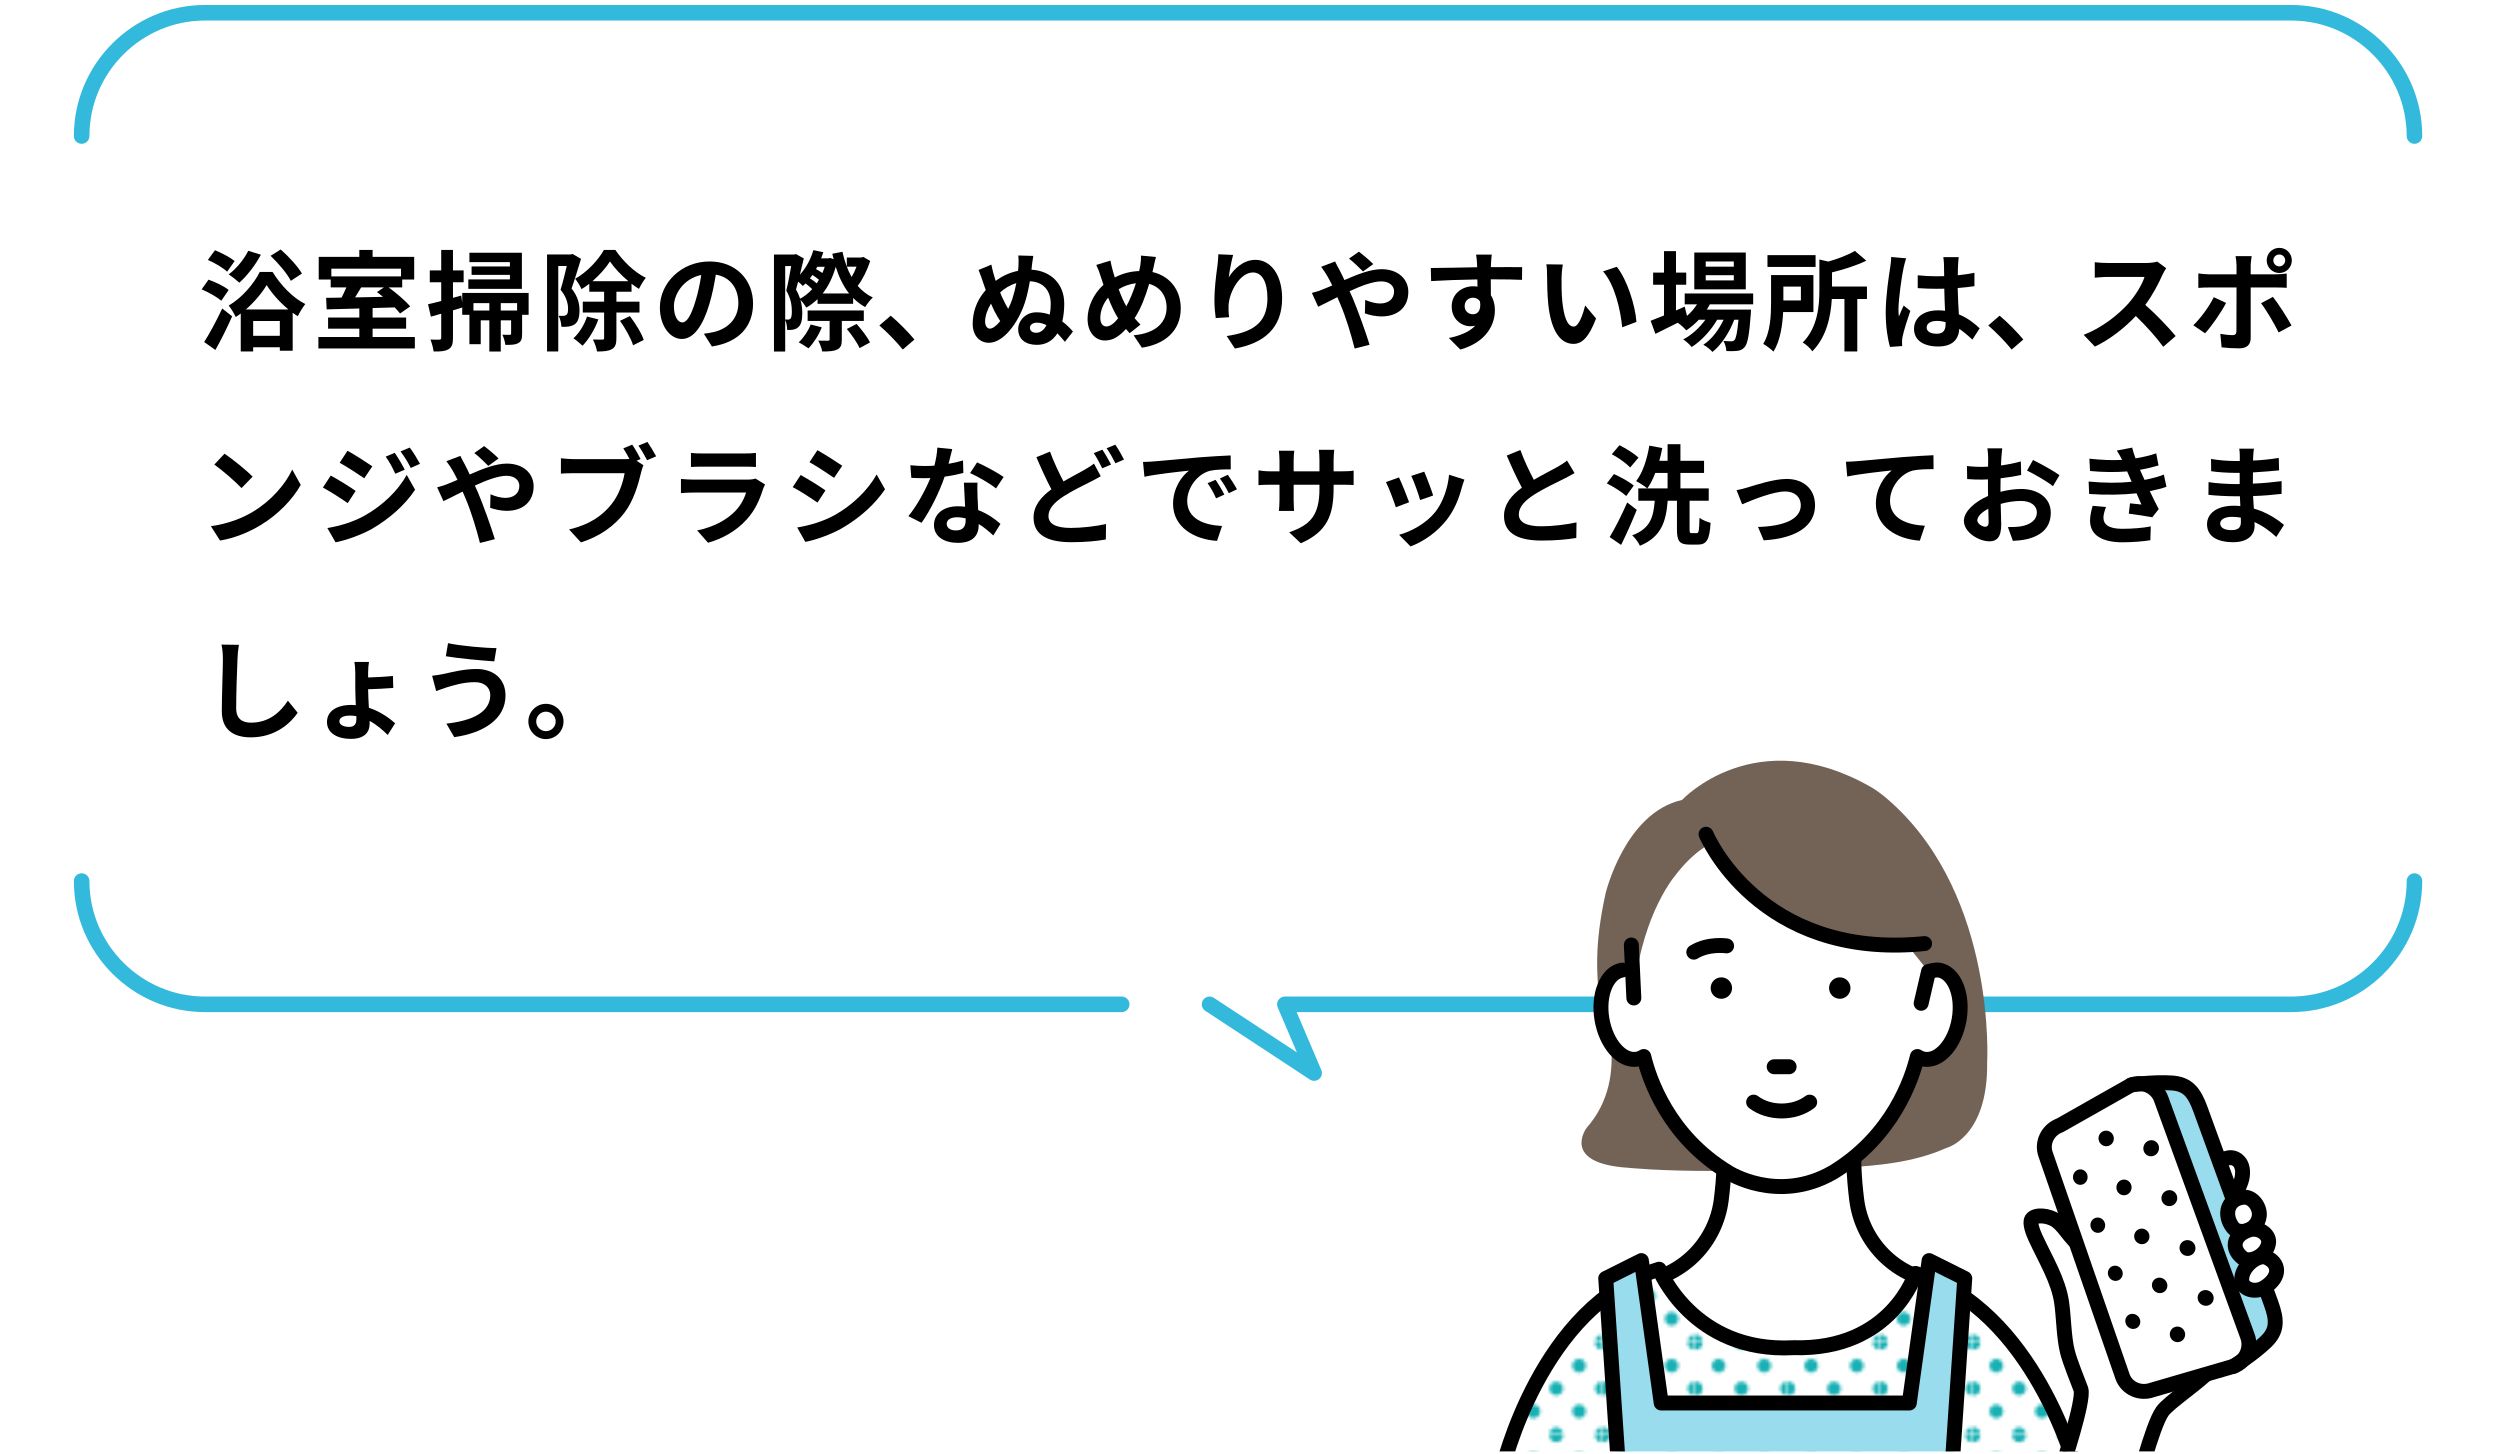 <?xml version="1.0" encoding="UTF-8"?>
<svg id="_レイヤー_2" data-name="レイヤー_2" xmlns="http://www.w3.org/2000/svg" xmlns:xlink="http://www.w3.org/1999/xlink" viewBox="0 0 643 374">
  <defs>
    <style>
      .cls-1, .cls-2, .cls-3 {
        fill: none;
      }

      .cls-1, .cls-4, .cls-3, .cls-5 {
        stroke-linecap: round;
        stroke-linejoin: round;
      }

      .cls-1, .cls-4, .cls-5 {
        stroke: #000;
        stroke-width: 3.84px;
      }

      .cls-6 {
        fill: url(#_新規パターンスウォッチ_57);
      }

      .cls-7 {
        fill: #17b0b4;
      }

      .cls-4, .cls-8 {
        fill: #fff;
      }

      .cls-9 {
        clip-path: url(#clippath-1);
      }

      .cls-10, .cls-5 {
        fill: #98dced;
      }

      .cls-3 {
        stroke: #32b9dc;
        stroke-width: 4px;
      }

      .cls-11 {
        fill: #736357;
      }

      .cls-12 {
        clip-path: url(#clippath);
      }
    </style>
    <clipPath id="clippath">
      <rect class="cls-2" y="0" width="643" height="374"/>
    </clipPath>
    <clipPath id="clippath-1">
      <rect class="cls-2" x="365.555" y="172.19" width="227.531" height="201.101"/>
    </clipPath>
    <pattern id="_新規パターンスウォッチ_57" data-name="新規パターンスウォッチ 57" x="0" y="0" width="28.597" height="28.596" patternTransform="translate(-1444.761 3297.704) scale(.821)" patternUnits="userSpaceOnUse" viewBox="0 0 28.597 28.596">
      <g>
        <rect class="cls-2" x="0" width="28.597" height="28.596"/>
        <path class="cls-7" d="M28.597,30.741c1.182,0,2.143-.96,2.143-2.145s-.961-2.145-2.143-2.145-2.146.96-2.146,2.145.96,2.145,2.146,2.145Z"/>
        <path class="cls-7" d="M14.298,30.741c1.184,0,2.145-.96,2.145-2.145s-.961-2.145-2.145-2.145-2.145.96-2.145,2.145.96,2.145,2.145,2.145Z"/>
        <circle class="cls-7" cy="28.596" r="2.145"/>
        <path class="cls-7" d="M28.597,16.443c1.182,0,2.143-.96,2.143-2.145s-.961-2.145-2.143-2.145-2.146.961-2.146,2.145.96,2.145,2.146,2.145Z"/>
        <path class="cls-7" d="M14.298,16.443c1.184,0,2.145-.96,2.145-2.145s-.961-2.145-2.145-2.145-2.145.961-2.145,2.145.96,2.145,2.145,2.145Z"/>
        <circle class="cls-7" cy="14.298" r="2.145"/>
        <path class="cls-7" d="M28.597,2.145c1.182,0,2.143-.96,2.143-2.145s-.961-2.145-2.143-2.145-2.146.96-2.146,2.145.96,2.145,2.146,2.145Z"/>
        <path class="cls-7" d="M14.298,2.145c1.184,0,2.145-.96,2.145-2.145s-.961-2.145-2.145-2.145-2.145.96-2.145,2.145.96,2.145,2.145,2.145Z"/>
        <path class="cls-7" d="M0,2.145c1.183,0,2.145-.96,2.145-2.145S1.183-2.145,0-2.145-2.145-1.185-2.145,0-1.185,2.145,0,2.145Z"/>
        <path class="cls-7" d="M-14.299,2.145c1.185,0,2.146-.96,2.146-2.145s-.961-2.145-2.146-2.145-2.144.96-2.144,2.145.96,2.145,2.144,2.145Z"/>
        <path class="cls-7" d="M-14.299,0"/>
        <path class="cls-7" d="M7.149,23.591c1.184,0,2.145-.959,2.145-2.144s-.961-2.145-2.145-2.145-2.145.96-2.145,2.145.96,2.144,2.145,2.144Z"/>
        <path class="cls-7" d="M21.447,23.591c1.183,0,2.145-.959,2.145-2.144s-.962-2.145-2.145-2.145-2.145.96-2.145,2.145.959,2.144,2.145,2.144Z"/>
        <path class="cls-7" d="M7.149,9.294c1.184,0,2.145-.96,2.145-2.145s-.961-2.145-2.145-2.145-2.145.96-2.145,2.145.96,2.145,2.145,2.145Z"/>
        <path class="cls-7" d="M21.447,9.294c1.183,0,2.145-.96,2.145-2.145s-.962-2.145-2.145-2.145-2.145.96-2.145,2.145.959,2.145,2.145,2.145Z"/>
        <path class="cls-7" d="M-7.149,9.294c1.184,0,2.145-.96,2.145-2.145s-.961-2.145-2.145-2.145-2.145.96-2.145,2.145.96,2.145,2.145,2.145Z"/>
        <path class="cls-7" d="M-7.149,7.149"/>
      </g>
    </pattern>
  </defs>
  <g id="_レイヤー_5" data-name="レイヤー_5">
    <g class="cls-12">
      <g>
        <path class="cls-3" d="M621,226.609c0,17.437-14.267,31.704-31.704,31.704h-258.829l7.532,17.674-26.901-17.674"/>
        <path class="cls-3" d="M21,226.609c0,17.437,14.267,31.704,31.704,31.704h235.8"/>
      </g>
      <path class="cls-3" d="M21,34.986c0-17.437,14.267-31.704,31.704-31.704h536.593c17.437,0,31.704,14.267,31.704,31.704"/>
      <g class="cls-9">
        <path class="cls-11" d="M423.307,272.549c-.529.335-1.1.574-1.716.68-2.724.458-5.503-1.634-7.296-5.076.772,7.205-.323,15.256-6.212,21.92,0,0-6.854,9.138,10.661,10.281,0,0,8.346.871,22.36.811.059-.507.105-.988.136-1.433-12.483-9.25-16.685-21.977-17.934-27.182Z"/>
        <path class="cls-11" d="M486.684,206.608c-3.454-3.147-5.542-4.214-5.542-4.214-29.708-16.938-48.524,3.354-48.524,3.354-14.758,3.321-19.678,24.105-19.678,24.105-2.845,13.131-2.573,20.814-.896,32.663,0-.021-.002-.043-.002-.064,0-.042-.001-.084-.001-.126,0-.286.007-.567.021-.846h0c.223-4.311,2.177-4.912,5.069-5.402.855-.142,1.715-.011,2.545.335l1.381-7.129c5.969-31.134,23.949-36.114,29.871-35.52.347-.043.683-.079,1.006-.107.323-.029.633-.05.929-.066.444-.023.857-.033,1.235-.031.504.003.945.025,1.315.063.318-.023.648-.034.986-.035.123,0,.252.006.377.009.218.004.436.008.662.02.161.009.327.026.492.039.196.016.391.031.592.054.189.021.383.05.577.077.181.025.361.05.545.081.216.036.435.077.655.12.166.032.331.065.499.101.242.052.487.11.733.17.147.036.295.074.443.113.27.071.541.147.815.228.125.037.251.076.377.115.3.093.601.191.906.297.094.033.19.068.284.102.338.121.677.247,1.019.382.045.018.091.038.136.056,8.01,3.218,17.083,12.126,22.114,25.613,1.739,4.14,2.99,8.772,3.525,13.944.83-.346,1.688-.478,2.543-.335,3.016.51,5.017,3.179,5.093,7.391.026.887-.049,1.885-.238,3.005-1.003,5.939-4.799,10.251-8.483,9.632-.581-.1-1.118-.326-1.618-.642-.906,3.774-2.108,10.071-8.029,16.837-1.556,2.056-3.39,4.109-5.546,6.064.014.779.489,2.249.494,3.21,6.997-.521,16.503-1.1,25.245-5.019,0,0,10.71-2.644,10.483-21.921,0,0,2.45-42.246-24.409-66.722Z"/>
        <g>
          <path class="cls-8" d="M498.931,329.687s-.308-.025-.85-.101c-10.79-1.516-19.169-10.17-20.535-20.982-.675-5.345-1.202-12.747-.22-19.28h-34.399c.982,6.533.455,13.935-.22,19.28-1.366,10.813-9.745,19.466-20.535,20.982-.542.076-.85.101-.85.101-14.261,14.596,31.022,21.559,38.315,22.574v.131s.176-.022.49-.064c.314.042.49.064.49.064v-.131c7.293-1.015,52.576-7.977,38.315-22.574Z"/>
          <path class="cls-1" d="M498.931,329.687s-.308-.025-.85-.101c-10.79-1.516-19.169-10.17-20.535-20.982-.675-5.345-1.202-12.747-.22-19.28h-34.399c.982,6.533.455,13.935-.22,19.28-1.366,10.813-9.745,19.466-20.535,20.982-.542.076-.85.101-.85.101-14.261,14.596,31.022,21.559,38.315,22.574v.131s.176-.022.49-.064c.314.042.49.064.49.064v-.131c7.293-1.015,52.576-7.977,38.315-22.574Z"/>
        </g>
        <path class="cls-8" d="M533.968,377.98s-10.673-41.157-41.286-50.455c0,0-6.127,19.822-31.354,19.101-25.949,1.442-34.598-20.182-34.598-20.182-30.614,9.298-40.361,51.537-40.361,51.537h147.6Z"/>
        <path class="cls-8" d="M533.968,377.98s-10.673-41.157-41.286-50.455c0,0-6.127,19.822-31.354,19.101-25.949,1.442-34.598-20.182-34.598-20.182-30.614,9.298-40.361,51.537-40.361,51.537h147.6Z"/>
        <path class="cls-6" d="M533.968,377.98s-10.673-41.157-41.286-50.455c0,0-6.127,19.822-31.354,19.101-25.949,1.442-34.598-20.182-34.598-20.182-30.614,9.298-40.361,51.537-40.361,51.537h147.6Z"/>
        <path class="cls-1" d="M533.968,377.98s-10.673-41.157-41.286-50.455c0,0-6.127,19.822-31.354,19.101-25.949,1.442-34.598-20.182-34.598-20.182-30.614,9.298-40.361,51.537-40.361,51.537h147.6Z"/>
        <path d="M458.86,294.71c-.1,0-.201,0-.303-.003h-.011c-.585,0-4.656-.109-7.711-3.045-2.133-2.05-3.249-4.916-3.317-8.52-.01-.545.199-1.071.58-1.459.382-.389.904-.608,1.448-.608h19.148c.545,0,1.067.219,1.448.608.381.388.591.914.58,1.459-.002.117-.353,11.568-11.865,11.568ZM458.572,290.649c.013,0,.026,0,.035,0,5.27.078,7.107-3.214,7.733-5.517h-14.543c1.121,5.389,6.107,5.542,6.743,5.516h.032Z"/>
        <polygon class="cls-5" points="507.376 388.43 502.28 374.162 505.337 328.809 496.165 324.223 491.069 360.855 486.275 360.855 432.054 360.855 427.26 360.855 422.165 324.223 412.992 328.809 416.05 374.162 410.954 388.43 408.957 408.083 432.054 408.083 486.275 408.083 509.372 408.083 507.376 388.43"/>
        <g>
          <path class="cls-8" d="M486.36,237.887c-13.083-13.62-37.639-22.523-53.809-13.459-6.584,3.69-11.446,9.762-12.973,18.623l.324,6.816c-.884-.368-1.8-.509-2.71-.357-3.921.663-6.236,6.33-5.171,12.653,1.067,6.325,5.11,10.917,9.033,10.258.619-.106,1.193-.347,1.724-.684,1.372,5.719,6.283,20.473,21.744,29.82,0,0,12.65,8.164,26.876,0,15.46-9.347,20.371-24.101,21.744-29.82.533.337,1.105.578,1.723.684,3.923.659,7.966-3.933,9.034-10.258,1.065-6.324-1.251-11.991-5.171-12.653-.91-.151-1.824-.011-2.708.357h0"/>
          <g>
            <path d="M473.188,251.373c-1.522,0-2.759,1.235-2.759,2.757s1.237,2.758,2.759,2.758,2.757-1.236,2.757-2.758-1.234-2.757-2.757-2.757Z"/>
            <path d="M445.491,254.13c0-1.522-1.235-2.757-2.757-2.757s-2.758,1.235-2.758,2.757,1.235,2.758,2.758,2.758,2.757-1.236,2.757-2.758Z"/>
          </g>
          <path class="cls-1" d="M444.079,243.28s-4.683-.708-8.435,1.618"/>
          <line class="cls-1" x1="456.32" y1="274.367" x2="460.16" y2="274.367"/>
        </g>
        <path class="cls-11" d="M438.794,214.56s10.426,28.231,51.381,28.969c0,0,6.116-50.29-51.381-28.969Z"/>
        <path class="cls-11" d="M419.675,256.414l1.381-7.129c5.969-31.134,23.949-36.114,29.871-35.52,0,0-7.398-7.712-19.287-2.758-11.52,4.8-16.25,29.376-11.965,45.408Z"/>
        <path class="cls-1" d="M417.192,249.508c-3.921.663-6.236,6.33-5.171,12.653,1.067,6.325,5.11,10.917,9.033,10.258.619-.106,1.193-.347,1.724-.684,1.372,5.719,6.283,20.473,21.744,29.82,0,0,12.65,8.164,26.876,0,15.46-9.347,20.371-24.101,21.744-29.82.533.337,1.105.578,1.723.684,3.923.659,7.966-3.933,9.034-10.258,1.065-6.324-1.251-11.991-5.171-12.653-.91-.151-2.708.357-2.708.357l-1.9,8.181"/>
        <polyline class="cls-1" points="420.226 256.681 419.902 249.866 419.578 243.05"/>
        <path class="cls-1" d="M438.794,214.56s13.486,32.447,56.206,28.127"/>
        <path class="cls-1" d="M451.03,283.467c3.986,3.039,10.436,3.039,14.421,0"/>
        <g>
          <path class="cls-4" d="M549.163,384.068s4.278-17.288,7.013-21.089c1.718-2.387,9.393-7.359,12.775-11.023,2.93-3.174,5.71-8.626,7.605-12.508,1.895-3.881,2.532-8.967,1.735-13.212-1.152-6.136-4.426-16.794-4.426-16.794,0,0,2.37-4.527,2.748-6.288.378-1.761.242-3.778-1.219-4.832-1.793-1.295-3.96-.206-5.382,1.488-1.422,1.694-2.553,4.365-3.531,6.348-2.26,4.583-6.503,7.947-11.134,10.107-4.631,2.16-9.678,3.242-14.68,4.29-1.399.293-2.851.584-4.244.263-3.403-.786-4.682-4.783-7.509-6.834-1.995-1.447-5.552-1.716-6.364-.368-.618,1.026.462,3.63.962,4.719,2.537,5.525,5.911,10.925,6.738,16.665.539,3.742.57,8.983,1.488,12.651.694,2.77,2.625,7.362,3.461,9.658.984,2.702-4.821,20.064-4.821,20.064"/>
          <g>
            <g>
              <path class="cls-10" d="M548.138,279.059s5.483-.835,10.433-.519c4.13.263,5.806,2.445,7.376,6.759l18.155,49.88c1.57,4.314,1.689,7.063-1.306,9.919-3.589,3.423-8.326,6.308-8.326,6.308l-26.332-72.346Z"/>
              <path class="cls-8" d="M574.47,351.405c3.12-1.136,4.728-4.585,3.593-7.705l-22.22-61.048c-1.136-3.12-4.585-4.728-7.705-3.593l-18.331,10.377c-3.12,1.136-4.763,4.491-3.669,7.495l19.794,57.178c1.093,3.004,4.509,4.518,7.629,3.383l20.91-6.088Z"/>
              <path class="cls-1" d="M574.47,351.405s4.737-2.885,8.326-6.308c2.995-2.856,2.876-5.605,1.306-9.919l-18.155-49.88c-1.57-4.314-3.246-6.496-7.376-6.759-4.949-.315-10.433.519-10.433.519l-18.331,10.377c-3.12,1.136-4.763,4.491-3.669,7.495l19.794,57.178c1.093,3.004,4.509,4.518,7.629,3.383l20.91-6.088"/>
              <path class="cls-1" d="M548.138,279.059c3.12-1.136,6.57.473,7.705,3.593l22.22,61.048c1.136,3.12-.473,6.57-3.593,7.705"/>
            </g>
            <g>
              <path d="M533.292,303.465c.372,1.021,1.457,1.533,2.427,1.143.974-.392,1.463-1.545,1.089-2.574s-1.468-1.537-2.439-1.137c-.967.398-1.448,1.547-1.076,2.568Z"/>
              <path d="M537.778,315.79c.372,1.021,1.464,1.553,2.443,1.187s1.479-1.5,1.105-2.529-1.475-1.557-2.456-1.182-1.464,1.503-1.092,2.524Z"/>
              <path d="M542.264,328.116c.372,1.021,1.471,1.573,2.459,1.231.992-.343,1.495-1.456,1.121-2.484s-1.483-1.577-2.472-1.227-1.48,1.458-1.108,2.48Z"/>
              <path d="M546.751,340.441c.372,1.021,1.478,1.593,2.475,1.276,1.001-.318,1.512-1.411,1.137-2.439s-1.49-1.597-2.488-1.272c-.994.324-1.496,1.414-1.124,2.435Z"/>
              <path d="M551.392,296.097c.385,1.059,1.541,1.578,2.585,1.158,1.048-.422,1.586-1.631,1.198-2.698s-1.554-1.582-2.599-1.152c-1.041.428-1.569,1.633-1.184,2.692Z"/>
              <path d="M556.045,308.882c.385,1.059,1.549,1.6,2.602,1.206,1.058-.396,1.604-1.583,1.216-2.65s-1.562-1.604-2.617-1.2c-1.051.402-1.587,1.585-1.201,2.644Z"/>
              <path d="M560.699,321.667c.385,1.059,1.557,1.621,2.62,1.253,1.068-.369,1.621-1.534,1.233-2.601-.388-1.067-1.57-1.625-2.634-1.248s-1.604,1.537-1.219,2.596Z"/>
              <path d="M565.352,334.451c.385,1.059,1.564,1.642,2.637,1.301s1.639-1.486,1.251-2.553-1.577-1.647-2.652-1.297-1.622,1.489-1.236,2.549Z"/>
              <path d="M544.461,306.124c.378,1.04,1.502,1.566,2.512,1.173,1.015-.394,1.531-1.564,1.15-2.611s-1.514-1.57-2.526-1.168c-1.008.4-1.515,1.566-1.137,2.606Z"/>
              <path d="M549.029,318.675c.378,1.04,1.509,1.586,2.529,1.219s1.548-1.517,1.167-2.565c-.381-1.047-1.521-1.591-2.542-1.214-1.017.375-1.532,1.52-1.153,2.56Z"/>
              <path d="M558.199,343.869c.378,1.04,1.509,1.586,2.529,1.219,1.024-.368,1.548-1.517,1.167-2.565s-1.521-1.591-2.542-1.214c-1.017.375-1.532,1.52-1.153,2.56Z"/>
              <path d="M539.859,293.48c.378,1.04,1.509,1.586,2.529,1.219,1.024-.368,1.548-1.517,1.167-2.565-.381-1.047-1.521-1.591-2.542-1.214s-1.532,1.52-1.153,2.56Z"/>
              <path d="M553.597,331.226c.378,1.04,1.517,1.607,2.546,1.266,1.033-.343,1.565-1.471,1.184-2.518s-1.529-1.611-2.559-1.261c-1.026.349-1.549,1.474-1.17,2.514Z"/>
            </g>
          </g>
          <path class="cls-4" d="M574.294,315.709c-2.516-3.245-1.406-7.349,2.622-7.783,2.476-.266,4.421,2.554,4.168,4.803-.418,3.719-5.119,5.135-6.79,2.98Z"/>
          <path class="cls-4" d="M576.859,323.58c-2.864-2.131-2.804-5.671,1.442-7.184,2.61-.93,5.324,1.031,5.192,3.069-.219,3.371-4.732,5.531-6.634,4.115Z"/>
          <path class="cls-4" d="M582.894,323.4c3.351,1.362,3.853,4.963-.368,7.676-2.594,1.667-5.761.437-5.947-1.664-.308-3.475,4.089-6.916,6.315-6.012Z"/>
        </g>
      </g>
      <g>
        <path d="M56.908,77.357c-1.064-.952-3.276-2.184-5.04-2.94l1.764-2.492c1.736.616,4.061,1.708,5.18,2.66l-1.903,2.772ZM52.512,87.969c1.316-2.044,3.164-5.46,4.648-8.624l2.548,2.016c-1.288,2.912-2.8,5.992-4.312,8.652l-2.884-2.044ZM58.42,69.881c-1.008-.98-3.192-2.268-4.956-3.024l1.82-2.492c1.708.672,3.948,1.848,5.067,2.772l-1.932,2.744ZM67.1,65.513c-1.399,2.66-3.584,5.46-5.544,7.196-.615-.56-1.932-1.624-2.744-2.128,1.96-1.456,3.921-3.808,5.04-6.076l3.248,1.008ZM70.096,69.937c2.101,3.416,5.265,6.72,8.428,8.26-.699.868-1.428,2.128-1.932,3.136-.448-.28-.868-.56-1.315-.896v9.772h-3.305v-.896h-6.859v1.092h-3.192v-9.772c-.42.336-.84.616-1.288.896-.392-.868-1.204-2.184-1.82-2.94,3.36-1.904,6.553-5.684,8.009-8.652h3.275ZM74.184,79.597c-2.239-1.848-4.34-4.228-5.6-6.272-1.204,2.016-3.136,4.34-5.348,6.272h10.947ZM71.972,86.373v-3.808h-6.859v3.808h6.859ZM74.8,72.233c-.896-1.82-3.192-4.508-5.208-6.44l2.604-1.624c2.044,1.792,4.424,4.368,5.46,6.188l-2.856,1.876Z"/>
        <path d="M106.699,86.681v2.94h-24.809v-2.94h10.528v-2.156h-8.036v-2.856h8.036v-2.324c-3.136.084-6.076.168-8.4.224l-.14-2.968,3.976-.056c.421-.84.868-1.764,1.232-2.632h-4.032v-2.016h-3.08v-5.824h10.444v-1.792h3.416v1.792h10.696v5.824h-3.08v2.016h-3.5c2.016,1.484,4.367,3.472,5.544,4.9l-2.604,1.82c-.364-.476-.84-1.008-1.372-1.568l-5.684.168v2.436h8.624v2.856h-8.624v2.156h10.864ZM85.223,69.097v1.988h17.92v-1.988h-17.92ZM92.895,73.913c-.504.868-1.063,1.764-1.567,2.576l7.195-.14c-.531-.448-1.063-.868-1.567-1.232l1.792-1.204h-5.853Z"/>
        <path d="M135.966,80.969h-1.68v4.872c0,1.232-.168,1.988-1.009,2.408-.812.476-1.876.448-3.304.448-.084-.784-.42-1.876-.756-2.604.84.028,1.596.028,1.876.028.28-.028.364-.084.364-.336v-3.388h-2.66v8.008h-2.94v-8.008h-2.212v6.132h-2.912v-7.56h-1.848v-1.876c-.784.252-1.596.476-2.38.728v7.056c0,1.54-.252,2.38-1.092,2.912-.868.532-2.044.644-3.893.616-.084-.812-.447-2.184-.812-3.08.979.056,1.96.056,2.296.028.336,0,.476-.112.476-.476v-6.188c-.924.28-1.848.532-2.659.756l-.729-3.192c.952-.196,2.128-.504,3.388-.84v-4.816h-2.939v-3.052h2.939v-5.264h3.024v5.264h2.744v3.052h-2.744v4.004l2.128-.588.252,1.82v-2.492h17.08v5.628ZM134.229,74.305h-13.775v-2.436h10.695v-1.176h-9.855v-2.156h9.855v-1.12h-10.416v-2.408h13.496v9.296ZM125.857,79.877v-1.904h-4.088v1.904h4.088ZM132.998,77.973h-4.2v1.904h4.2v-1.904Z"/>
        <path d="M149.439,66.577c-.728,2.38-1.651,5.432-2.436,7.616,1.68,2.128,2.044,4.004,2.044,5.628,0,1.792-.364,2.968-1.232,3.584-.447.308-.979.476-1.624.588-.476.056-1.147.084-1.792.056-.027-.784-.279-2.044-.728-2.828.504.028.868.028,1.232.028.308-.028.56-.084.783-.252.309-.224.42-.784.42-1.568,0-1.288-.363-3.024-1.932-4.9.56-1.764,1.148-4.2,1.596-6.104h-2.184v21.98h-2.884v-24.948h6.076l.476-.14,2.184,1.26ZM153.892,82.145c-.896,2.576-2.492,5.152-4.06,6.776-.532-.504-1.652-1.456-2.353-1.904,1.513-1.372,2.8-3.444,3.5-5.6l2.912.728ZM158.54,80.381v6.58c0,1.484-.252,2.352-1.204,2.856-.868.504-2.128.588-3.78.588-.14-.896-.616-2.24-1.063-3.08,1.063.028,2.1.028,2.464.028.308-.028.42-.112.42-.42v-6.552h-5.488v-2.8h5.488v-2.548h-3.809v-2.044c-.644.504-1.315.98-2.016,1.372-.336-.812-1.063-1.988-1.624-2.66,3.024-1.68,5.964-4.816,7.392-7.42h2.94c1.988,2.912,4.928,5.768,7.84,7.168-.616.756-1.315,1.932-1.764,2.856-.616-.392-1.26-.84-1.904-1.316v2.044h-3.892v2.548h5.936v2.8h-5.936ZM161.62,72.317c-1.876-1.54-3.612-3.416-4.732-5.068-1.036,1.624-2.66,3.472-4.508,5.068h9.24ZM162.012,81.305c1.428,1.904,3.024,4.424,3.556,6.132l-2.743,1.372c-.477-1.68-1.988-4.34-3.36-6.3l2.548-1.204Z"/>
        <path d="M181.03,85.841c1.064-.14,1.849-.28,2.576-.448,3.557-.84,6.3-3.388,6.3-7.42,0-3.836-2.071-6.692-5.796-7.336-.392,2.352-.867,4.928-1.651,7.532-1.652,5.6-4.061,9.016-7.084,9.016-3.053,0-5.656-3.388-5.656-8.064,0-6.384,5.572-11.872,12.768-11.872,6.86,0,11.2,4.788,11.2,10.836,0,5.824-3.584,9.968-10.584,11.032l-2.072-3.276ZM178.875,77.441c.644-2.044,1.147-4.424,1.483-6.72-4.592.952-7.027,4.984-7.027,8.036,0,2.8,1.12,4.172,2.155,4.172,1.148,0,2.269-1.736,3.389-5.488Z"/>
        <path d="M223.82,67.109c-.728,2.296-1.932,4.732-3.22,6.412,1.092,1.26,2.38,2.296,3.892,2.996-.644.56-1.512,1.68-1.96,2.464-1.176-.644-2.184-1.428-3.107-2.352v1.512h-9.156v-1.204c-.896.84-1.848,1.596-2.884,2.184-.336-.588-.952-1.428-1.512-1.988.363,1.232.476,2.38.476,3.444,0,1.82-.336,3.052-1.092,3.612-.364.364-.84.504-1.372.616-.392.056-.896.084-1.428.056,0-.728-.141-1.792-.504-2.576v8.12h-2.885v-24.948h5.236l.42-.112,2.016,1.12c-.308,1.288-.644,2.744-1.008,4.172,1.568-1.708,2.772-3.92,3.473-6.3l2.548.532c-.168.532-.336,1.064-.561,1.568h1.849l.504-.084.868.308c-.141-.448-.225-.924-.337-1.4l2.604-.504c.504,2.38,1.288,4.592,2.352,6.496.477-.812.925-1.736,1.261-2.66h-2.492v-2.352h3.696l.531-.168,1.792,1.036ZM201.953,82.173c.279.028.531.028.756.028s.447-.084.615-.252c.225-.252.337-.924.337-1.792,0-1.428-.168-3.304-1.429-5.404.448-1.792.924-4.368,1.261-6.328h-1.54v13.748ZM208.896,74.361c-.448-.476-1.12-1.008-1.708-1.456-.252.224-.476.448-.7.644-.252-.28-.728-.728-1.203-1.092-.196.728-.393,1.4-.561,2.016.477.812.812,1.596,1.064,2.352,1.119-.588,2.184-1.428,3.107-2.464ZM211.36,84.189c-.783,2.016-2.155,4.116-3.416,5.404-.615-.42-1.819-1.204-2.52-1.54,1.288-1.204,2.436-2.912,3.08-4.592l2.855.728ZM216.513,82.537v4.788c0,1.4-.252,2.128-1.204,2.576-.924.448-2.156.504-3.836.504-.14-.868-.616-2.044-1.008-2.8,1.036.028,2.156.028,2.464.028.336-.028.448-.084.448-.364v-4.732h-5.656v-2.688h14.448v2.688h-5.656ZM210.633,71.953c-.448-.392-1.064-.84-1.68-1.232-.196.308-.421.588-.645.868.616.392,1.288.868,1.736,1.288.224-.28.42-.616.588-.924ZM210.213,68.621c-.112.196-.225.392-.336.588.56.308,1.176.672,1.651,1.008.225-.532.42-1.064.588-1.596h-1.903ZM218.389,75.481c-1.484-1.876-2.604-4.2-3.444-6.86-.756,2.716-1.903,5.012-3.359,6.86h6.804ZM220.32,83.321c1.261,1.428,2.801,3.388,3.444,4.76l-2.688,1.456c-.56-1.344-2.016-3.416-3.275-4.928l2.52-1.288Z"/>
        <path d="M232.192,89.901c-1.708-2.1-4.06-4.508-6.02-6.188l2.912-2.52c1.987,1.624,4.676,4.396,6.104,6.132l-2.996,2.576Z"/>
        <path d="M265.295,69.377c4.816.224,8.428,3.528,8.428,8.708,0,1.624-.168,3.192-.504,4.592,1.092.812,2.017,1.736,2.744,2.604l-2.072,2.632c-.504-.616-1.176-1.4-1.932-2.184-1.148,1.82-2.856,2.968-5.292,2.968-2.884,0-4.788-1.456-4.788-4.06,0-2.1,1.848-4.312,4.704-4.312,1.232,0,2.38.224,3.416.588.168-.868.252-1.82.252-2.744,0-3.668-2.128-5.712-5.376-5.824-.308,1.904-.756,3.864-1.288,5.516-1.652,5.012-5.404,10.304-9.24,10.304-2.268,0-4.172-1.708-4.172-4.872,0-3.108,1.093-5.74,2.521-7.644.252-.336.532-.7.84-1.036-.252-.672-.477-1.344-.672-1.932-.336-.98-.504-1.624-1.176-3.248l3.304-1.372c.252,1.372.644,2.8,1.092,4.172,1.596-1.176,3.528-2.128,5.768-2.576.057-.532.084-1.008.112-1.456.028-1.176.028-1.624-.056-2.492l3.864.112c-.196.952-.28,1.988-.364,2.492l-.112,1.064ZM257.259,82.593c-.476-.728-.979-1.596-1.54-2.66-.279-.56-.56-1.176-.84-1.848-.868,1.428-1.512,3.136-1.512,4.592,0,.98.448,1.848,1.204,1.848s1.735-.756,2.688-1.932ZM257.231,75.229c.252.672.531,1.26.783,1.764.421.952.868,1.736,1.288,2.436.393-.756.756-1.596,1.036-2.436.42-1.288.784-2.744,1.064-4.172-1.681.504-3.053,1.372-4.172,2.408ZM269.159,83.629c-.784-.392-1.596-.644-2.464-.644-1.12,0-1.792.616-1.792,1.288,0,.812.588,1.316,1.624,1.316,1.147,0,2.016-.784,2.632-1.96Z"/>
        <path d="M296.41,69.965c4.34.98,7.279,4.48,7.279,9.352,0,5.88-4.199,9.24-9.995,10.108l-2.128-3.192c6.104-.532,8.483-3.64,8.483-7.112,0-3.08-1.68-5.348-4.479-6.104-.952,3.22-2.156,6.412-3.752,8.82.504.588,1.008,1.148,1.512,1.652l-2.772,2.212c-.336-.364-.672-.728-.951-1.092-1.876,2.016-3.416,2.968-5.46,2.968-2.297,0-4.425-1.96-4.425-5.544,0-3.192,1.597-6.552,4.088-8.764-.252-.728-.504-1.484-.728-2.24-.308-1.008-.644-1.876-1.12-2.884l3.64-1.12c.168.896.393,1.82.616,2.632.141.532.309,1.12.504,1.708,2.101-1.092,4.145-1.568,6.272-1.652.112-.476.196-.924.28-1.344.14-.812.224-1.988.195-2.632l3.836.364c-.224.756-.476,2.1-.644,2.8l-.252,1.064ZM287.59,81.865c-.868-1.344-1.764-3.22-2.576-5.32-1.288,1.54-2.016,3.5-2.016,5.208,0,1.344.56,2.212,1.568,2.212.979,0,2.016-.84,3.023-2.1ZM287.73,74.389c.615,1.708,1.315,3.304,1.96,4.396.979-1.764,1.819-3.892,2.464-5.936-1.681.196-3.137.756-4.424,1.54Z"/>
        <path d="M317.164,65.569c-.393,1.372-.952,4.2-1.12,5.74,1.316-2.128,3.724-4.48,6.86-4.48,3.863,0,6.859,3.78,6.859,9.884,0,7.84-4.815,11.592-12.151,12.936l-2.101-3.22c6.16-.952,10.473-2.968,10.473-9.688,0-4.284-1.429-6.664-3.725-6.664-3.275,0-6.132,4.928-6.271,8.568-.028.756-.028,1.652.14,2.94l-3.444.224c-.14-1.064-.336-2.772-.336-4.62,0-2.576.364-6.02.784-8.876.14-1.008.196-2.128.225-2.912l3.808.168Z"/>
        <path d="M343.379,67.249c.252.504.812,1.652,1.12,2.156.42.812.868,1.708,1.288,2.632,3.359-1.484,6.72-2.8,9.548-2.8,4.312,0,6.888,2.604,6.888,5.824,0,3.892-2.66,6.328-6.916,6.328-1.483,0-3.22-.392-4.256-.784l.084-3.472c1.232.532,2.632.924,3.808.924,2.129,0,3.612-1.12,3.612-3.108,0-1.428-1.204-2.576-3.304-2.576-2.156,0-5.18,1.148-8.148,2.52l.784,1.708c1.288,3.024,3.416,8.96,4.368,12.068l-3.836.98c-.868-3.472-2.296-8.204-3.724-11.508l-.729-1.708c-1.988.98-3.752,1.932-4.928,2.464l-1.624-3.556c1.063-.252,2.296-.672,2.744-.896.812-.308,1.651-.672,2.492-1.036-.421-.84-.812-1.624-1.232-2.352-.392-.7-1.064-1.708-1.624-2.436l3.584-1.372ZM350.575,69.825c-.98-.98-2.521-2.492-3.612-3.304l2.548-1.792c1.008.756,2.716,2.212,3.696,3.192l-2.632,1.904Z"/>
        <path d="M391.462,71.981c-1.68-.084-4.284-.14-8.036-.14.028,1.4.028,2.912.028,4.116.699,1.036,1.036,2.38,1.036,3.836,0,3.612-2.129,8.204-8.904,10.108l-2.94-2.968c2.801-.588,5.236-1.512,6.776-3.164-.392.084-.812.14-1.26.14-2.156,0-4.788-1.708-4.788-5.096,0-3.136,2.52-5.18,5.544-5.18.392,0,.756.028,1.092.084l-.028-1.848c-4.199.056-8.483.224-11.899.42l-.084-3.36c3.164,0,8.204-.14,11.928-.196,0-.336,0-.644-.028-.84-.056-.896-.14-1.96-.252-2.408h4.032c-.084.448-.168,1.932-.196,2.38,0,.224-.027.504-.027.84,2.8,0,6.58-.028,8.036,0l-.028,3.276ZM378.834,80.829c1.147,0,2.184-.868,1.82-3.276-.393-.672-1.036-.98-1.82-.98-1.064,0-2.128.728-2.128,2.184,0,1.288,1.036,2.072,2.128,2.072Z"/>
        <path d="M401.632,71.393c-.028,1.792,0,3.892.168,5.88.392,4.004,1.232,6.72,2.968,6.72,1.316,0,2.408-3.248,2.94-5.432l2.8,3.36c-1.848,4.816-3.584,6.524-5.824,6.524-3.023,0-5.684-2.744-6.468-10.192-.252-2.548-.308-5.768-.308-7.476,0-.784-.028-1.96-.196-2.8l4.256.056c-.196.98-.336,2.604-.336,3.36ZM420.896,82.789l-3.668,1.4c-.42-4.452-1.903-10.976-4.928-14.392l3.528-1.176c2.632,3.22,4.76,9.912,5.067,14.168Z"/>
        <path d="M439.774,78.281c-.224.448-.504.896-.784,1.344h11.368s-.027.756-.056,1.148c-.392,5.46-.84,7.7-1.596,8.512-.532.644-1.148.868-1.849.952-.644.084-1.708.112-2.828.056-.056-.784-.336-1.904-.756-2.604.896.084,1.624.084,1.988.084.392,0,.616-.056.84-.308.393-.42.729-1.848,1.036-5.236h-1.092c-1.148,3.136-3.332,6.524-5.601,8.288-.56-.644-1.512-1.4-2.352-1.848,2.128-1.344,4.004-3.836,5.208-6.44h-1.652c-1.512,2.688-4.115,5.488-6.552,7.028-.532-.644-1.399-1.484-2.184-1.96,2.071-1.036,4.228-2.996,5.712-5.068h-1.681c-1.008,1.064-2.1,2.016-3.247,2.744-.421-.532-1.484-1.512-2.185-1.96-2.016,1.008-4.032,2.016-5.74,2.856l-1.231-3.36c.952-.364,2.128-.84,3.443-1.372v-7.896h-2.8v-3.136h2.8v-5.516h3.08v5.516h2.633v3.136h-2.633v6.608l2.24-.98.588,2.38c1.008-.868,1.876-1.876,2.576-2.968h-3.164v-2.8h17.612v2.8h-11.145ZM449.015,74.417h-13.244v-9.464h13.244v9.464ZM445.935,67.249h-7.224v1.344h7.224v-1.344ZM445.935,70.777h-7.224v1.344h7.224v-1.344Z"/>
        <path d="M458.625,80.269c-.168,3.416-.756,7.42-2.492,10.164-.532-.56-1.904-1.596-2.632-1.988,1.848-2.996,2.016-7.364,2.016-10.584v-7.112h10.892v9.52h-7.783ZM466.969,68.649h-12.376v-3.024h12.376v3.024ZM458.681,73.717v3.556h4.508v-3.556h-4.508ZM480.185,76.909h-2.492v13.496h-3.304v-13.496h-3.248c-.252,4.284-1.288,9.716-5.012,13.44-.448-.7-1.681-1.848-2.464-2.24,3.892-3.948,4.283-9.492,4.283-13.636v-7.728l2.297.532c2.604-.756,5.208-1.764,6.831-2.744l2.94,2.52c-2.548,1.232-5.796,2.268-8.82,2.996v3.64h8.988v3.22Z"/>
        <path d="M490.271,66.437c-.224.56-.56,1.96-.672,2.464-.42,1.848-1.316,7.952-1.316,10.724,0,.56.028,1.232.112,1.792.364-.98.812-1.904,1.232-2.828l1.708,1.372c-.784,2.268-1.681,5.096-1.988,6.608-.084.392-.168.98-.14,1.288,0,.28,0,.756.027,1.148l-3.136.224c-.56-1.932-1.092-5.096-1.092-8.848,0-4.2.812-9.436,1.147-11.564.112-.784.252-1.848.252-2.716l3.864.336ZM507.296,87.353c-1.148-1.092-2.269-2.016-3.36-2.772-.168,2.632-1.68,4.536-5.432,4.536-3.809,0-6.216-1.624-6.216-4.536,0-2.828,2.38-4.76,6.159-4.76.645,0,1.261.028,1.82.112-.084-1.708-.168-3.724-.196-5.684-.672.028-1.344.028-1.987.028-1.624,0-3.192-.056-4.845-.168v-3.304c1.597.168,3.192.252,4.845.252.644,0,1.315,0,1.96-.028-.028-1.372-.028-2.492-.057-3.08,0-.42-.084-1.26-.168-1.82h3.977c-.084.532-.141,1.204-.168,1.792-.028.616-.084,1.652-.084,2.884,1.512-.168,2.968-.364,4.283-.644v3.444c-1.344.196-2.8.364-4.312.476.056,2.688.196,4.9.308,6.776,2.324.952,4.061,2.38,5.349,3.584l-1.876,2.912ZM500.407,82.845c-.728-.196-1.483-.308-2.239-.308-1.568,0-2.633.644-2.633,1.68,0,1.12,1.12,1.624,2.576,1.624,1.708,0,2.296-.896,2.296-2.52v-.476Z"/>
        <path d="M517.403,89.901c-1.708-2.1-4.06-4.508-6.02-6.188l2.912-2.52c1.987,1.624,4.676,4.396,6.104,6.132l-2.996,2.576Z"/>
        <path d="M557.141,68.985c-.224.308-.728,1.176-.979,1.736-.952,2.184-2.521,5.18-4.396,7.7,2.772,2.408,6.16,5.992,7.812,8.008l-3.192,2.772c-1.819-2.52-4.424-5.376-7.056-7.924-2.968,3.136-6.692,6.048-10.528,7.868l-2.884-3.024c4.508-1.708,8.848-5.096,11.48-8.036,1.848-2.1,3.556-4.872,4.172-6.86h-9.492c-1.176,0-2.716.168-3.304.196v-3.976c.756.112,2.464.196,3.304.196h9.855c1.232,0,2.353-.168,2.912-.364l2.296,1.708Z"/>
        <path d="M572.548,77.917c-1.288,2.492-3.864,6.16-5.404,7.812l-3.023-2.072c1.876-1.792,4.116-4.872,5.264-7.224l3.164,1.484ZM578.876,73.941v13.02c0,1.624-.924,2.632-2.912,2.632-1.512,0-3.136-.084-4.563-.252l-.336-3.472c1.203.224,2.436.336,3.107.336.729,0,1.008-.28,1.036-1.008.028-1.036.028-9.912.028-11.228v-.028h-7.112c-.84,0-1.932.028-2.716.112v-3.724c.84.112,1.848.224,2.716.224h7.112v-2.24c0-.728-.141-1.96-.252-2.436h4.144c-.056.392-.252,1.736-.252,2.436v2.24h6.524c.783,0,2.016-.084,2.743-.196v3.668c-.867-.056-1.96-.084-2.716-.084h-6.552ZM584.588,76.349c1.428,1.792,3.668,5.32,4.788,7.364l-3.304,1.792c-1.204-2.408-3.192-5.796-4.536-7.504l3.052-1.652ZM582.992,66.969c0-1.792,1.456-3.22,3.248-3.22s3.22,1.428,3.22,3.22-1.428,3.248-3.22,3.248-3.248-1.456-3.248-3.248ZM584.7,66.969c0,.84.672,1.54,1.54,1.54.84,0,1.512-.7,1.512-1.54s-.672-1.512-1.512-1.512c-.868,0-1.54.672-1.54,1.512Z"/>
        <path d="M64.972,131.669c4.76-2.828,8.429-7.112,10.192-10.892l2.184,3.948c-2.128,3.78-5.852,7.644-10.359,10.36-2.828,1.708-6.44,3.276-10.389,3.948l-2.352-3.696c4.368-.616,8.008-2.044,10.724-3.668ZM64.972,122.597l-2.855,2.94c-1.456-1.568-4.956-4.62-7-6.048l2.632-2.8c1.96,1.316,5.6,4.228,7.224,5.908Z"/>
        <path d="M91.478,126.265l-2.044,3.136c-1.597-1.12-4.509-2.996-6.385-4.004l2.017-3.08c1.903,1.008,4.983,2.94,6.412,3.948ZM93.717,132.649c4.761-2.66,8.681-6.496,10.893-10.5l2.155,3.808c-2.575,3.892-6.552,7.42-11.115,10.08-2.856,1.596-6.889,2.996-9.353,3.444l-2.1-3.668c3.136-.532,6.496-1.484,9.52-3.164ZM95.761,119.937l-2.071,3.08c-1.568-1.092-4.48-2.968-6.328-4.004l2.016-3.08c1.849,1.008,4.928,2.996,6.384,4.004ZM104.105,120.805l-2.437,1.036c-.812-1.764-1.456-2.968-2.464-4.396l2.324-.98c.812,1.176,1.932,3.052,2.576,4.34ZM108.025,119.293l-2.38,1.064c-.896-1.764-1.597-2.856-2.633-4.256l2.381-.98c.867,1.12,1.96,2.94,2.632,4.172Z"/>
        <path d="M118.402,117.249c.252.504.812,1.652,1.12,2.156.42.812.868,1.708,1.288,2.632,3.359-1.484,6.72-2.8,9.548-2.8,4.312,0,6.888,2.604,6.888,5.824,0,3.892-2.66,6.328-6.916,6.328-1.483,0-3.22-.392-4.256-.784l.084-3.472c1.232.532,2.632.924,3.808.924,2.129,0,3.612-1.12,3.612-3.108,0-1.428-1.204-2.576-3.304-2.576-2.156,0-5.18,1.148-8.148,2.52l.784,1.708c1.288,3.024,3.416,8.96,4.368,12.068l-3.836.98c-.868-3.472-2.296-8.204-3.724-11.508l-.729-1.708c-1.988.98-3.752,1.932-4.928,2.464l-1.624-3.556c1.063-.252,2.296-.672,2.744-.896.812-.308,1.651-.672,2.492-1.036-.421-.84-.812-1.624-1.232-2.352-.392-.7-1.064-1.708-1.624-2.436l3.584-1.372ZM125.599,119.825c-.98-.98-2.521-2.492-3.612-3.304l2.548-1.792c1.008.756,2.716,2.212,3.696,3.192l-2.632,1.904Z"/>
        <path d="M163.725,118.509l1.764,1.148c-.252.532-.448,1.344-.616,1.932-.644,2.744-1.848,7.084-4.199,10.192-2.521,3.36-6.244,6.132-11.257,7.728l-3.052-3.332c5.572-1.316,8.708-3.724,10.977-6.58,1.848-2.324,2.912-5.488,3.304-7.896h-13.048c-1.288,0-2.604.056-3.332.112v-3.948c.812.112,2.408.224,3.332.224h12.964c.336,0,.812,0,1.315-.056-.476-.924-1.035-1.904-1.567-2.716l2.296-.952c.728,1.064,1.652,2.688,2.156,3.696l-1.036.448ZM166.524,113.665c.7,1.008,1.708,2.716,2.24,3.696l-2.324,1.008c-.616-1.148-1.484-2.744-2.24-3.752l2.324-.952Z"/>
        <path d="M196.781,124.613c-.195.364-.42.868-.531,1.176-.841,2.716-2.044,5.432-4.145,7.756-2.828,3.136-6.412,5.04-9.996,6.048l-2.8-3.164c4.229-.868,7.588-2.716,9.716-4.9,1.513-1.54,2.38-3.276,2.884-4.844h-13.523c-.672,0-2.072.028-3.248.14v-3.64c1.176.112,2.38.168,3.248.168h13.86c.896,0,1.651-.112,2.044-.28l2.491,1.54ZM177.714,116.493c.784.112,1.96.14,2.912.14h10.779c.868,0,2.24-.028,3.024-.14v3.612c-.756-.056-2.072-.084-3.08-.084h-10.724c-.896,0-2.101.028-2.912.084v-3.612Z"/>
        <path d="M212.312,126.125l-2.044,3.136c-1.596-1.092-4.479-2.996-6.384-3.976l2.044-3.108c1.876,1.008,4.956,2.94,6.384,3.948ZM214.58,132.537c4.76-2.66,8.651-6.496,10.892-10.5l2.156,3.808c-2.604,3.864-6.552,7.42-11.145,10.052-2.855,1.624-6.859,3.024-9.352,3.472l-2.1-3.696c3.136-.532,6.496-1.484,9.548-3.136ZM216.624,119.797l-2.101,3.108c-1.567-1.092-4.479-2.996-6.327-4.032l2.044-3.08c1.848,1.036,4.928,2.996,6.384,4.004Z"/>
        <path d="M247.777,121.645c-1.261.336-2.969.7-4.816.952-1.315,3.892-3.696,8.708-5.936,11.872l-3.389-1.708c2.24-2.716,4.425-6.804,5.656-9.8-.476.028-.952.028-1.428.028-1.148,0-2.269-.028-3.473-.084l-.252-3.248c1.204.14,2.688.196,3.696.196.812,0,1.652-.028,2.492-.084.392-1.54.7-3.22.756-4.648l3.836.392c-.224.896-.56,2.296-.952,3.78,1.345-.224,2.632-.532,3.725-.868l.084,3.22ZM251.417,124.137c-.084,1.176-.028,2.324,0,3.556.028.784.084,2.128.168,3.5,2.38.896,4.34,2.296,5.74,3.556l-1.849,2.968c-.979-.896-2.239-2.016-3.752-2.94v.252c0,2.576-1.399,4.592-5.348,4.592-3.444,0-6.16-1.54-6.16-4.592,0-2.716,2.269-4.816,6.132-4.816.645,0,1.288.056,1.876.112-.084-2.072-.224-4.508-.308-6.188h3.5ZM248.365,133.321c-.729-.168-1.456-.28-2.24-.28-1.596,0-2.632.672-2.632,1.652,0,1.036.868,1.736,2.38,1.736,1.876,0,2.492-1.092,2.492-2.576v-.532ZM256.177,125.621c-1.596-1.288-4.76-3.108-6.664-3.948l1.792-2.744c1.988.868,5.433,2.744,6.832,3.752l-1.96,2.94Z"/>
        <path d="M283.104,122.485c-.841.504-1.708.98-2.744,1.484-1.708.896-4.312,2.072-6.86,3.724-2.296,1.512-3.836,3.108-3.836,5.04,0,1.988,1.904,3.052,5.769,3.052,2.827,0,6.579-.448,9.044-1.008l-.057,3.976c-2.352.42-5.292.7-8.903.7-5.517,0-9.688-1.54-9.688-6.328,0-3.052,1.932-5.32,4.592-7.28-1.26-2.352-2.604-5.32-3.863-8.26l3.5-1.428c1.063,2.884,2.352,5.544,3.472,7.672,2.044-1.204,4.004-2.184,5.292-2.94,1.036-.588,1.819-1.064,2.548-1.652l1.736,3.248ZM283.523,115.653c.699,1.008,1.708,2.8,2.239,3.836l-2.268.952c-.56-1.148-1.428-2.8-2.184-3.892l2.212-.896ZM286.855,114.365c.728,1.064,1.764,2.856,2.239,3.836l-2.212.952c-.588-1.176-1.483-2.8-2.268-3.864l2.24-.924Z"/>
        <path d="M296.7,118.677c2.324-.196,6.916-.616,11.984-1.064,2.855-.224,5.88-.392,7.84-.476l.028,3.584c-1.484,0-3.864.028-5.349.364-3.359.896-5.852,4.48-5.852,7.756,0,4.564,4.256,6.216,8.96,6.44l-1.288,3.836c-5.824-.364-11.312-3.5-11.312-9.52,0-4.004,2.213-7.14,4.089-8.54-2.408.252-8.232.868-11.452,1.568l-.364-3.808c1.12-.028,2.184-.084,2.716-.14ZM314.9,127.217l-2.128.952c-.7-1.54-1.288-2.632-2.185-3.892l2.072-.868c.672,1.008,1.708,2.688,2.24,3.808ZM318.148,125.845l-2.101,1.008c-.756-1.512-1.399-2.548-2.296-3.78l2.044-.952c.7.98,1.765,2.632,2.353,3.724Z"/>
        <path d="M345.074,121.225c1.484,0,2.324-.056,3.08-.196v3.724c-.616-.056-1.596-.084-3.08-.084h-2.071v.924c0,6.944-1.681,11.172-8.429,14.14l-2.996-2.828c5.404-1.876,7.784-4.312,7.784-11.172v-1.064h-6.636v3.808c0,1.232.084,2.38.112,2.94h-3.92c.084-.56.168-1.68.168-2.94v-3.808h-2.38c-1.4,0-2.408.056-3.024.112v-3.808c.504.084,1.624.252,3.024.252h2.38v-2.772c0-1.064-.112-1.988-.168-2.52h3.976c-.084.532-.168,1.428-.168,2.548v2.744h6.636v-2.94c0-1.12-.084-2.044-.168-2.604h3.977c-.057.56-.168,1.484-.168,2.604v2.94h2.071Z"/>
        <path d="M362.424,129.177l-3.416,1.288c-.476-1.512-1.876-5.236-2.548-6.468l3.359-1.204c.7,1.428,2.044,4.816,2.604,6.384ZM376.647,123.353c-.336.896-.504,1.484-.672,2.044-.728,2.828-1.904,5.74-3.808,8.204-2.604,3.36-6.104,5.712-9.38,6.944l-2.94-2.996c3.08-.812,6.972-2.94,9.296-5.852,1.904-2.38,3.248-6.104,3.556-9.604l3.948,1.26ZM368.611,127.441l-3.359,1.176c-.336-1.372-1.568-4.76-2.269-6.216l3.332-1.092c.532,1.204,1.904,4.844,2.296,6.132Z"/>
        <path d="M404.974,121.673c-.84.504-1.735.98-2.744,1.484-1.735.868-5.208,2.492-7.728,4.116-2.324,1.512-3.864,3.108-3.864,5.04,0,1.988,1.933,3.052,5.769,3.052,2.855,0,6.607-.448,9.071-1.008l-.056,4.004c-2.352.392-5.292.672-8.904.672-5.516,0-9.688-1.54-9.688-6.3,0-3.08,1.932-5.348,4.592-7.308-1.288-2.38-2.632-5.32-3.892-8.26l3.5-1.428c1.063,2.884,2.352,5.544,3.472,7.672,2.268-1.316,4.676-2.548,5.992-3.276,1.036-.616,1.848-1.092,2.548-1.68l1.932,3.22Z"/>
        <path d="M418.263,127.581c-1.035-.98-3.22-2.38-4.983-3.248l1.82-2.408c1.707.756,3.976,1.988,5.096,2.968l-1.933,2.688ZM420.979,131.137c-1.204,2.968-2.633,6.216-4.032,9.016l-2.94-2.016c1.316-2.156,3.108-5.684,4.508-8.904l2.465,1.904ZM419.271,120.245c-.925-1.036-3.024-2.52-4.704-3.416l1.96-2.324c1.68.84,3.836,2.184,4.899,3.192l-2.155,2.548ZM436.379,137.129c.561,0,.645-.56.729-3.948.672.532,1.987,1.064,2.855,1.288-.252,4.368-1.036,5.6-3.248,5.6h-2.184c-2.632,0-3.22-.98-3.22-3.92v-7.364h-2.381c-.42,5.236-1.54,9.268-7.14,11.592-.364-.812-1.231-2.044-1.988-2.688,4.761-1.764,5.46-4.816,5.796-8.904h-4.228v-3.164h7.532v-3.976h-3.164c-.588,1.54-1.26,2.884-2.044,3.976-.645-.532-2.072-1.484-2.884-1.876,1.68-2.128,2.827-5.628,3.388-9.128l3.332.616c-.196,1.12-.448,2.212-.756,3.276h2.128v-4.256h3.304v4.256h6.076v3.136h-6.076v3.976h7.28v3.164h-4.929v7.336c0,.896.084,1.008.561,1.008h1.26Z"/>
        <path d="M449.585,125.341c1.876-.56,6.58-2.156,9.94-2.156,4.368,0,7.308,2.604,7.308,6.804,0,5.012-4.396,8.456-13.216,8.988l-1.456-3.444c6.3-.168,11.004-1.82,11.004-5.6,0-2.072-1.567-3.528-3.976-3.528-3.221,0-8.736,2.296-11.116,3.304l-1.428-3.64c.812-.14,2.1-.448,2.939-.728Z"/>
        <path d="M477.49,118.621c2.296-.224,6.889-.616,11.956-1.064,2.856-.224,5.908-.392,7.84-.476l.028,3.584c-1.484,0-3.864.028-5.348.364-3.332.896-5.853,4.48-5.853,7.756,0,4.564,4.284,6.188,8.96,6.44l-1.288,3.836c-5.823-.392-11.312-3.528-11.312-9.52,0-4.004,2.24-7.14,4.088-8.54-2.38.252-8.232.868-11.452,1.568l-.336-3.808c1.092-.028,2.156-.084,2.716-.14Z"/>
        <path d="M514.524,126.489c1.876-.476,3.78-.728,5.32-.728,4.256,0,7.616,2.268,7.616,6.076,0,3.276-1.708,5.74-6.104,6.832-1.288.28-2.548.392-3.64.448l-1.288-3.556c1.26,0,2.436-.028,3.416-.196,2.24-.392,4.032-1.54,4.032-3.556,0-1.876-1.681-2.968-4.088-2.968-1.708,0-3.5.28-5.208.756.056,2.212.14,4.34.14,5.292,0,3.444-1.26,4.34-3.052,4.34-2.717,0-6.553-2.324-6.553-5.264,0-2.436,2.828-4.928,6.217-6.412-.028-.644-.028-1.288-.028-1.932v-2.324c-.532.028-1.036.056-1.484.056-1.26,0-2.66-.028-3.863-.14l-.057-3.36c1.624.196,2.828.224,3.836.224.504,0,1.036-.028,1.597-.056.027-.98.027-1.792.027-2.268,0-.588-.111-1.932-.195-2.436h3.808c-.056.504-.168,1.708-.224,2.408-.028.616-.057,1.288-.084,1.988,1.819-.252,3.64-.616,5.096-1.036l.084,3.472c-1.568.364-3.472.644-5.292.868-.028.84-.028,1.68-.028,2.492v.98ZM511.473,134.273c0-.7-.028-1.96-.084-3.416-1.708.868-2.828,2.016-2.828,2.996,0,.84,1.288,1.624,2.016,1.624.505,0,.896-.252.896-1.204ZM522.896,118.313c2.128,1.036,5.348,2.856,6.804,3.892l-1.68,2.856c-1.316-1.148-4.928-3.192-6.664-4.032l1.54-2.716Z"/>
        <path d="M557.214,125.201c-1.148.42-2.66.784-4.284,1.12.7,1.484,1.484,3.108,2.296,4.62l-1.651,2.1c-1.54-.28-4.2-.7-6.049-.924l.309-2.66c1.092.14,2.184.224,2.939.308l-1.26-2.884c-3.472.392-7.979.476-12.18.168l-.141-3.192c4.145.392,7.925.392,11.061.056l-.477-1.092-.672-1.568c-2.716.224-6.188.224-9.548-.112l-.168-3.164c3.164.336,5.937.448,8.4.308v-.028c-.504-1.008-.868-1.624-1.345-2.38l3.948-.756c.196.84.504,1.792.868,2.772,1.876-.308,3.668-.728,5.32-1.288l.588,3.108c-1.428.42-2.94.812-4.76,1.12l.531,1.204.645,1.4c2.128-.42,3.724-.896,4.956-1.372l.672,3.136ZM541.674,130.409c-.364.84-.672,2.016-.672,2.688,0,1.736,1.231,2.912,4.844,2.912,2.632,0,5.376-.224,7.336-.616l-.112,3.556c-1.54.252-4.367.532-7.14.532-5.18,0-8.372-1.764-8.372-5.6,0-1.26.364-2.744.672-3.78l3.444.308Z"/>
        <path d="M585.456,138.109c-1.484-1.4-3.388-2.828-5.601-3.836.028.364.028.7.028.98,0,2.38-1.792,4.2-5.46,4.2-4.424,0-6.775-1.68-6.775-4.62,0-2.8,2.575-4.76,6.859-4.76.588,0,1.148.028,1.708.084-.056-.84-.084-1.708-.112-2.52h-1.428c-1.624,0-4.815-.14-6.664-.364l.028-3.276c1.596.308,5.208.504,6.692.504h1.315v-2.884h-1.315c-1.765,0-4.425-.168-6.021-.42l-.028-3.164c1.736.336,4.312.532,6.021.532h1.372v-1.26c0-.504-.028-1.372-.141-1.904h3.78c-.084.56-.168,1.26-.196,1.96l-.027,1.092c2.155-.084,4.2-.308,6.607-.672l.084,3.192c-1.819.168-4.06.392-6.72.532l-.028,2.884c2.801-.112,5.124-.364,7.393-.644v3.276c-2.492.28-4.648.476-7.336.56.056,1.036.111,2.156.195,3.22,3.5,1.008,6.16,2.856,7.757,4.2l-1.988,3.108ZM576.328,133.125c-.729-.112-1.484-.196-2.269-.196-1.96,0-3.023.756-3.023,1.708,0,1.036.979,1.708,2.884,1.708,1.484,0,2.436-.448,2.436-2.044,0-.308,0-.7-.027-1.176Z"/>
        <path d="M61.444,165.849c-.196,1.176-.336,2.576-.364,3.696-.14,2.968-.336,9.184-.336,12.628,0,2.8,1.68,3.696,3.808,3.696,4.592,0,7.504-2.632,9.492-5.656l2.52,3.108c-1.792,2.632-5.712,6.328-12.039,6.328-4.536,0-7.477-1.988-7.477-6.72,0-3.724.28-11.004.28-13.384,0-1.316-.112-2.66-.364-3.752l4.48.056Z"/>
        <path d="M99.72,189.033c-1.231-1.232-2.8-2.604-4.647-3.612v.7c0,2.044-1.148,3.92-4.845,3.92-3.359,0-6.132-1.428-6.132-4.34,0-2.66,2.296-4.396,6.328-4.396.364,0,.729.028,1.092.056-.056-1.568-.14-3.192-.14-4.452v-3.92c0-1.064-.112-2.24-.224-2.744h3.752c-.112.532-.225,1.736-.225,2.716v1.288c1.82-.056,4.536-.196,6.384-.392l.084,3.08c-1.848.168-4.619.28-6.468.336,0,1.176.112,3.024.196,4.76,2.884.952,5.264,2.632,6.748,4.004l-1.904,2.996ZM91.656,184.189c-.532-.084-1.093-.14-1.652-.14-1.764,0-2.716.56-2.716,1.484,0,.812.979,1.428,2.52,1.428,1.261,0,1.849-.672,1.849-1.96v-.812Z"/>
        <path d="M122.092,175.453c-3.052,0-5.796.924-7.224,1.344-.812.252-1.876.672-2.688.952l-1.036-3.948c.925-.084,2.128-.28,3.024-.476,2.044-.448,5.152-1.26,8.372-1.26,4.396,0,7.476,2.492,7.476,6.832,0,5.936-5.487,9.632-13.188,10.696l-2.017-3.472c6.889-.784,11.284-3.024,11.284-7.364,0-1.82-1.399-3.332-4.004-3.304ZM127.692,166.689l-.561,3.416c-3.248-.224-9.268-.756-12.46-1.316l.561-3.36c3.22.7,9.52,1.26,12.46,1.26Z"/>
        <path d="M144.94,185.561c0,2.492-2.017,4.536-4.536,4.536-2.464,0-4.508-2.044-4.508-4.536s2.044-4.536,4.508-4.536c2.52,0,4.536,2.044,4.536,4.536ZM142.924,185.561c0-1.4-1.12-2.52-2.52-2.52-1.345,0-2.492,1.12-2.492,2.52s1.147,2.492,2.492,2.492c1.399,0,2.52-1.092,2.52-2.492Z"/>
      </g>
    </g>
  </g>
</svg>